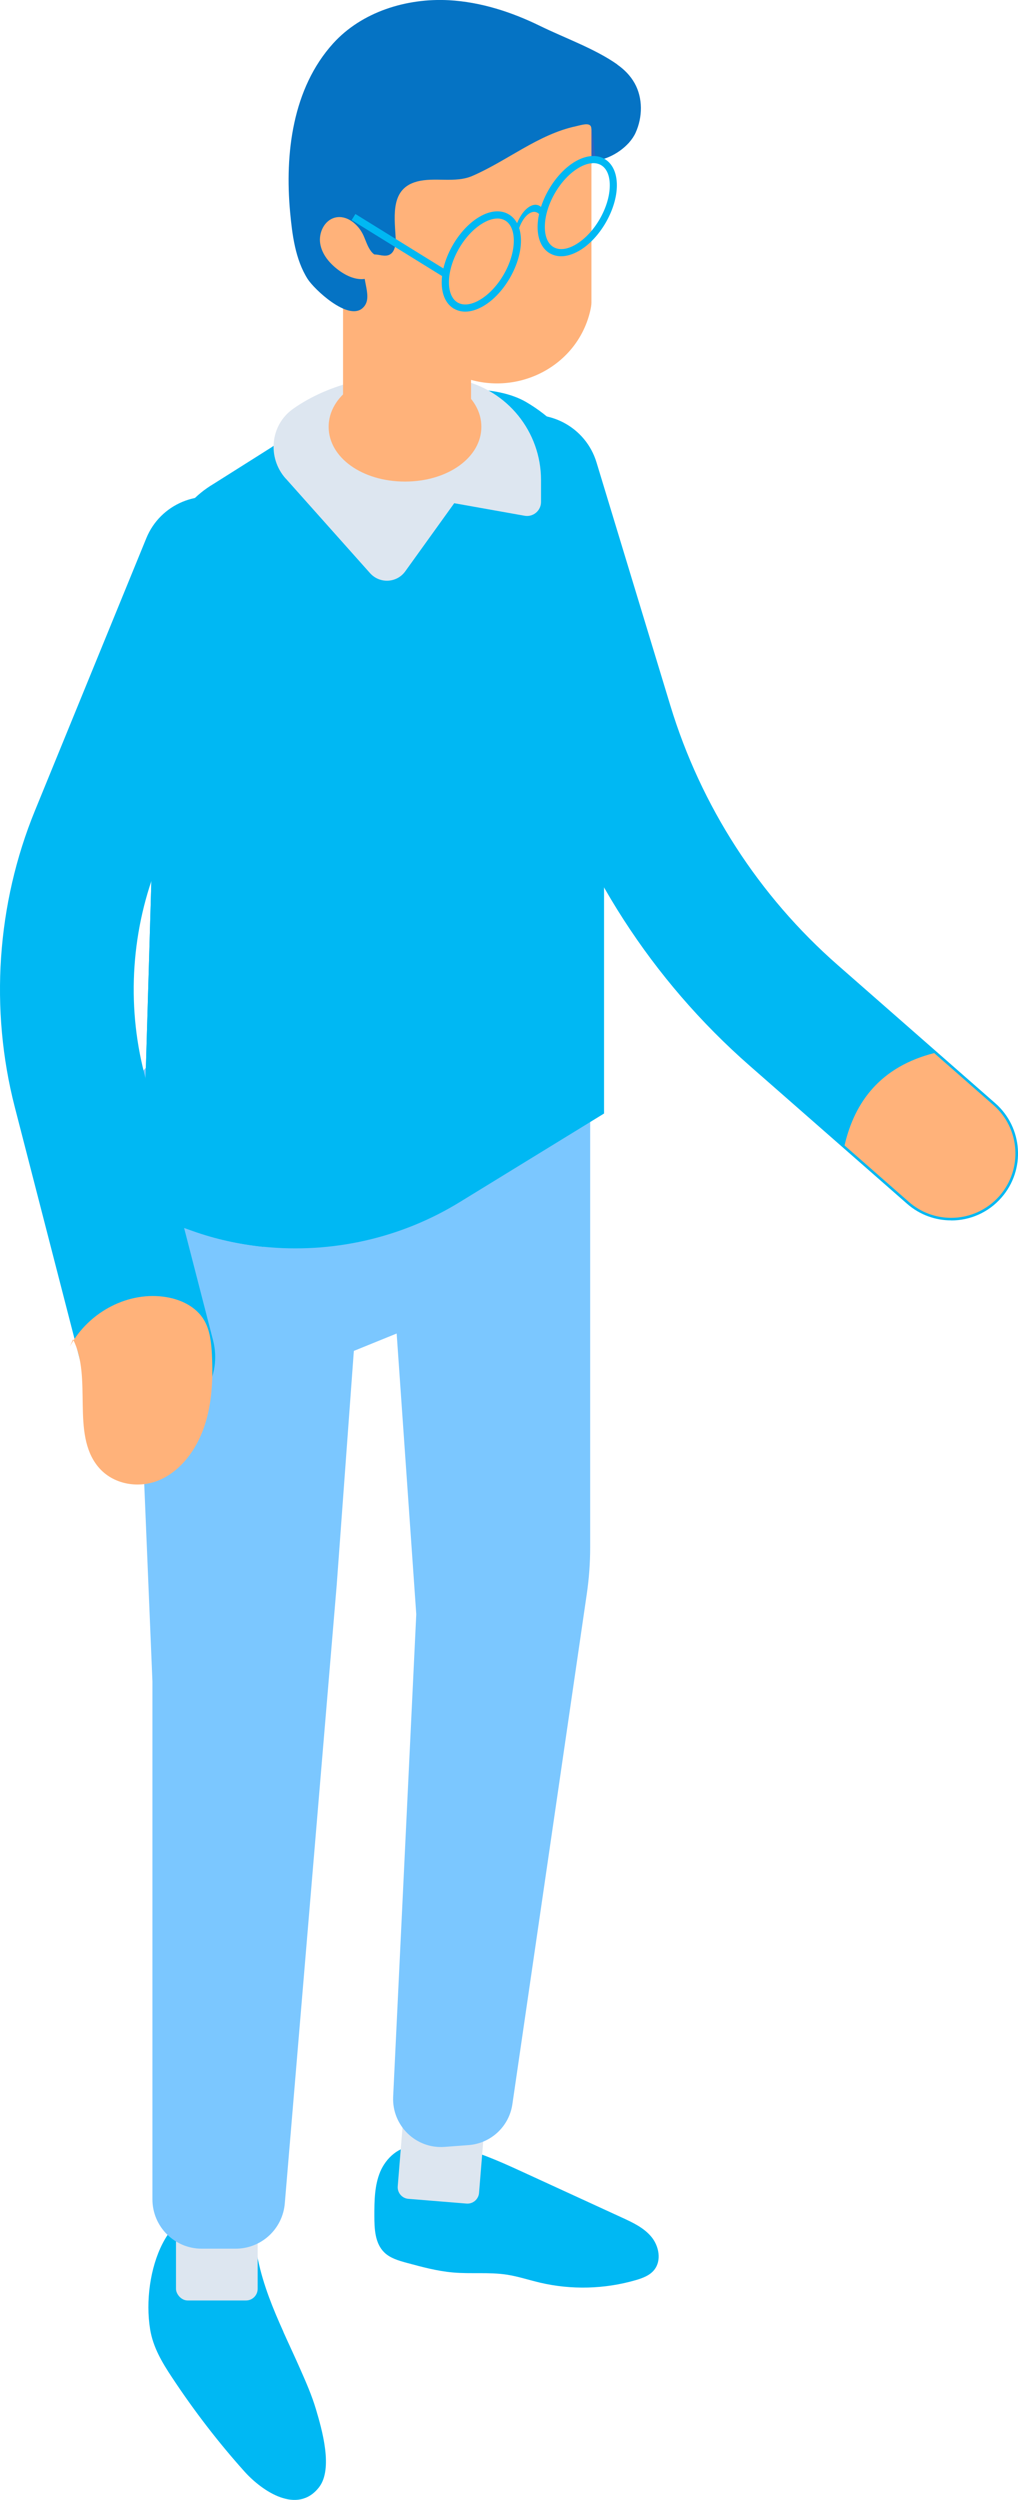 <?xml version="1.0" encoding="UTF-8"?><svg xmlns="http://www.w3.org/2000/svg" viewBox="0 0 136.51 334.98"><defs><style>.cls-1{fill:#00b8f3;}.cls-2{fill:#ffb200;}.cls-3{fill:#ffb27a;}.cls-4{fill:#7bc7ff;}.cls-5{fill:#dde6f0;}.cls-6{fill:#0573c4;}.cls-7{fill:#2963c1;}.cls-8{mix-blend-mode:multiply;}.cls-9{isolation:isolate;}</style></defs><g class="cls-9"><g id="_イヤー_2"><g id="_イヤー_1-2"><g><path class="cls-1" d="M127.55,163.54c2.49,0,4.97-1.03,6.74-3.06,3.26-3.72,2.89-9.39-.83-12.65l-21.12-18.51c-10.59-9.28-18.35-21.31-22.45-34.78l-9.9-32.58c-1.44-4.74-6.45-7.41-11.18-5.97-4.74,1.44-7.41,6.45-5.97,11.18l9.9,32.58c5.07,16.67,14.67,31.56,27.78,43.05l21.12,18.51c1.7,1.49,3.81,2.22,5.91,2.22Z"/><path class="cls-1" d="M55.5,287.62c-1.99-.04-3.73,1.54-4.51,3.38-.77,1.84-.79,3.89-.79,5.89,0,1.75,.07,3.69,1.32,4.92,.8,.79,1.94,1.11,3.03,1.41,2.04,.55,4.1,1.11,6.21,1.29,2.39,.21,4.81-.07,7.19,.29,1.51,.23,2.97,.72,4.46,1.07,4.21,.99,8.67,.87,12.82-.33,.93-.27,1.89-.62,2.49-1.37,1.01-1.24,.66-3.17-.35-4.41-1.01-1.24-2.51-1.94-3.97-2.61-4.37-2.01-8.74-4.01-13.11-6.02-4.29-1.97-8.73-3.97-13.44-4.08-1.51-.03-3.49,.65-3.36,2.15l2.01-1.56Z"/><path class="cls-5" d="M55.54,275.61h7.82c.86,0,1.56,.7,1.56,1.56v16.26c0,.86-.7,1.56-1.56,1.56h-7.82c-.86,0-1.56-.7-1.56-1.56v-16.26c0-.86,.7-1.56,1.56-1.56Z" transform="translate(23.32 -3.88) rotate(4.65)"/><path class="cls-1" d="M37.99,312.45c.76,1.7,1.56,3.38,2.3,5.07,.76,1.72,1.52,3.45,2.07,5.29,.81,2.72,2.34,8.01,.42,10.48-2.9,3.72-7.62,.53-9.98-2.09-3.5-3.9-6.76-8.13-9.74-12.64-1.28-1.93-2.54-4.01-2.93-6.44-1.21-7.46,2.38-18.04,9.91-15.56,2.75,.9,3.92,3.25,4.57,6.3,.72,3.39,2.01,6.53,3.4,9.61Z"/><rect class="cls-5" x="23.6" y="288.87" width="10.95" height="19.39" rx="1.56" ry="1.56"/><path class="cls-4" d="M55.82,123.65l-27.64,9.58-11.04,12.61,3.3,79.48v69.39c0,3.65,2.96,6.61,6.61,6.61h4.55c3.44,0,6.3-2.63,6.59-6.06l6.96-82.85,2.3-31.39,5.74-2.33,2.63,37.62-3.1,64.65c-.18,3.86,3.05,7.01,6.9,6.72l3.2-.24c3.01-.22,5.46-2.5,5.89-5.49l9.98-68.39c.3-2.06,.45-4.13,.45-6.21v-71.36l-23.33-12.35Z"/><path class="cls-3" d="M125.27,141.11l7.96,6.98c3.58,3.14,3.93,8.58,.8,12.16-1.7,1.94-4.09,2.94-6.48,2.94-2.02,0-4.04-.7-5.68-2.14l-8.62-7.56c1.35-5.89,4.87-10.56,12.02-12.38Z"/><path class="cls-1" d="M81,72.01v77.2l-19.27,11.82c-8,4.93-17.27,6.96-26.44,6.03-3.21-.34-6.41-1.03-9.51-2.14l-6.79-2.41,2.52-85.61c.14-3.58,1.55-6.93,3.96-9.48,.9-1,1.96-1.86,3.17-2.58l6.07-3.83,1.69-1.07c4.58-3.21,13.48-6.51,21.47-7.48,1.59-.21,3.1-.31,4.55-.31,3.2,0,6.07,.52,8.13,1.72,6.44,3.76,10.44,10.65,10.44,18.13Z"/><path class="cls-1" d="M35.29,167.07c-3.21-.34-6.41-1.03-9.51-2.14l-6.79-2.41,2.52-85.61c.14-3.58,1.55-6.93,3.96-9.48,1.34,.14,2.69,.34,4,.65,.38,.1,.79,.24,1.1,.45,1.86,.52,3.62,1.24,4.89,2.58,3,3.14,2.28,8.24,.79,12.34-1.45,4.14-3.45,8.44-2.31,12.65,.83,3,3.14,5.45,3.76,8.51,1.27,6.48-5.58,22.68-4.93,29.26,.38,3.76,3.1,6.79,4.83,10.13,3.65,7.27,2.17,16.16-2.31,23.06Z"/><path class="cls-5" d="M38.33,64.14c3.4,3.81,8.33,9.34,11.29,12.66,1.3,1.45,3.6,1.33,4.73-.25l6.56-9.12,9.43,1.68c1.15,.21,2.21-.68,2.21-1.85v-2.93c0-6.48-4.52-12.07-10.85-13.43-2.08-.44-4.29-.69-6.59-.69-6.23,0-11.85,1.76-15.83,4.59-3.05,2.17-3.46,6.54-.97,9.33Z"/><path class="cls-1" d="M46.49,33.09s-.06,.03-.09,.06c-.03-.12-.03-.27-.03-.39,0,.12,.03,.24,.12,.33Z"/><g><path class="cls-3" d="M54.31,64.53c5.74,0,10.24-3.23,10.24-7.34,0-4.12-4.5-7.34-10.24-7.34-5.74,0-10.24,3.23-10.24,7.34,0,4.12,4.5,7.34,10.24,7.34Z"/><path class="cls-7" d="M84.34,19.12c-1.53,1.29-10.46,5.34-10.46,5.34l-2.02-10.85s3.51-2.82,4.82-3.22c1.31-.4,5.5,2.94,5.5,2.94l2.16,5.79Z"/><path class="cls-3" d="M46,56.28h0v-18.42c0-2.27,.9-4.34,2.34-5.89,.83-.9,1.86-1.62,3.03-2.1,.93-.34,1.9-.55,2.93-.59,.48,0,.97,.03,1.41,.07,1.9,.24,3.62,1.14,4.93,2.45,1.55,1.55,2.52,3.69,2.52,6.07v18.41h0v.9h-.1c-.59,3.01-4.1,5.25-8.48,5.25-4.38,0-7.89-2.25-8.48-5.25h-.1v-.9Z"/><g class="cls-8"><path class="cls-3" d="M62.13,58.14c-7.12-.37-12.77-4.91-12.77-10.43V30.02c1.57-.5,3.28-.74,5.08-.74h.47c.33,0,.67,.03,1,.07h.3c.8,.13,1.6,.4,2.31,.8,.33,.13,.64,.33,.94,.57,.13,.1,.27,.2,.4,.3,.33,.3,.64,.6,.94,.94,1.44,1.64,2.34,3.91,2.34,6.42v15.81l-1,3.95Z"/></g><path class="cls-3" d="M49.59,45.65c-1.86-2.71-2.65-7.06-3.12-9.93-.48-2.98-4.5-1.73-4.51-4.77,0-2.16,2.02-4.47,2.93-6.34,1.09-2.24,2.43-4.06,4.5-5.51,2.5-1.75,5.45-2.74,8.4-3.54,3.29-.9,6.66-1.57,10.05-1.96l.94-3.21h10.53v30.17c0,.29-.07,.72-.2,1.25-1.84,7.49-10.07,11.48-17.25,8.66l-12.26-4.82Z"/><path class="cls-6" d="M82.78,8.64c-2.99-2.11-7.04-3.54-10.35-5.16-3.82-1.87-7.94-3.21-12.21-3.45-5.7-.31-11.7,1.55-15.54,5.78-5.48,6.05-6.49,14.82-5.78,22.59,.28,3.02,.69,6.36,2.35,8.98,.88,1.38,5.36,5.61,7.33,3.94,1.67-1.41-.37-4.04,.41-6.17,.1-.29,.21-.59,.43-.79,.39-.35,.98-.28,1.49-.18,.4,.07,.83,.14,1.21,0,.87-.33,.99-1.51,.93-2.44-.19-3.02-.61-6.49,2.86-7.41,2.4-.64,5.11,.25,7.44-.76,4.72-2.05,8.84-5.57,13.87-6.65,.69-.15,1.88-.57,2.05,.12,.55,2.2,.21,2.96,.76,4.46,2.06-.28,4.37-1.88,5.2-3.71,.95-2.09,.99-4.64-.13-6.64-.58-1.03-1.38-1.83-2.32-2.49Z"/><rect class="cls-1" x="53.19" y="25.6" width=".96" height="14.74" transform="translate(-2.6 61.26) rotate(-58.26)"/><g><path class="cls-3" d="M51.91,34.37c-.31,.17-.66,.17-1,.08-.03-.09-.02-.18-.07-.26l1.07,.18Z"/><path class="cls-3" d="M44.92,29.16c1.57-.4,3.12,.89,3.8,2.35,.34,.74,.56,1.55,1.06,2.19,.28,.36,.7,.63,1.13,.75,.45,1.14-.46,2.57-1.7,2.87-1.33,.32-2.72-.31-3.82-1.13-1.18-.88-2.21-2.08-2.45-3.54s.56-3.13,1.98-3.49Z"/></g><g><path class="cls-2" d="M72.71,29.48c-.29-.99-.93-1.34-1.67-.92-.74,.42-1.37,1.51-1.67,2.84l-.47-.08c.38-1.71,1.2-3.11,2.14-3.65,.95-.55,1.77-.09,2.14,1.18l-.47,.63Z"/><g><path class="cls-1" d="M72.71,29.48c-.29-.99-.93-1.34-1.67-.92-.74,.42-1.37,1.51-1.67,2.84l-.47-.08c.38-1.71,1.2-3.11,2.14-3.65,.95-.55,1.77-.09,2.14,1.18l-.47,.63Z"/><path class="cls-1" d="M60.89,41.38c-1.07-.62-1.66-1.88-1.66-3.54,0-3.23,2.28-7.17,5.07-8.79,1.44-.84,2.83-.96,3.9-.34,1.07,.62,1.66,1.87,1.66,3.54,0,3.23-2.28,7.17-5.07,8.78-.84,.48-1.65,.73-2.4,.73-.54,0-1.05-.13-1.5-.39Zm3.9-11.5c-2.53,1.46-4.59,5.03-4.59,7.95,0,1.31,.42,2.27,1.17,2.71,.76,.44,1.8,.32,2.94-.34,2.53-1.46,4.59-5.03,4.59-7.95,0-1.31-.42-2.27-1.17-2.71-.3-.17-.64-.26-1.02-.26-.58,0-1.23,.2-1.92,.6Z"/><path class="cls-1" d="M73.75,33.96c-1.07-.62-1.66-1.87-1.66-3.54,0-3.23,2.28-7.17,5.07-8.79,1.45-.83,2.83-.95,3.9-.34,1.07,.62,1.66,1.88,1.66,3.54,0,3.23-2.28,7.17-5.07,8.78-.84,.48-1.65,.73-2.4,.73-.54,0-1.05-.13-1.5-.39Zm3.9-11.5c-2.53,1.46-4.59,5.03-4.59,7.95,0,1.31,.42,2.27,1.18,2.71,.76,.44,1.8,.32,2.94-.34,2.53-1.46,4.59-5.03,4.59-7.95,0-1.31-.42-2.27-1.18-2.71-.3-.17-.64-.26-1.02-.26-.58,0-1.23,.2-1.92,.6Z"/></g></g></g><g><path class="cls-1" d="M19.88,190.81c.74,0,1.49-.09,2.25-.29,4.79-1.24,7.68-6.13,6.44-10.92l-9.22-35.75c-2.42-9.37-1.73-19.47,1.93-28.43l14.93-36.51c1.87-4.58-.32-9.82-4.9-11.69-4.58-1.87-9.82,.32-11.69,4.9L4.68,108.64c-5.12,12.51-6.07,26.61-2.7,39.7l9.22,35.75c1.04,4.04,4.68,6.73,8.67,6.73Z"/><path class="cls-3" d="M9.79,179.46c2.64,5.18-.28,12.6,3.34,17.05,2,2.46,5.55,3.02,8.35,1.77,2.8-1.25,4.85-4.02,5.9-7.09,1.05-3.06,1.2-6.4,1.04-9.66-.08-1.58-.25-3.23-1.02-4.58-1.07-1.85-3.11-2.81-5.1-3.14-5-.83-10.35,1.9-12.92,6.6l.42-.95Z"/></g></g></g></g></g></svg>